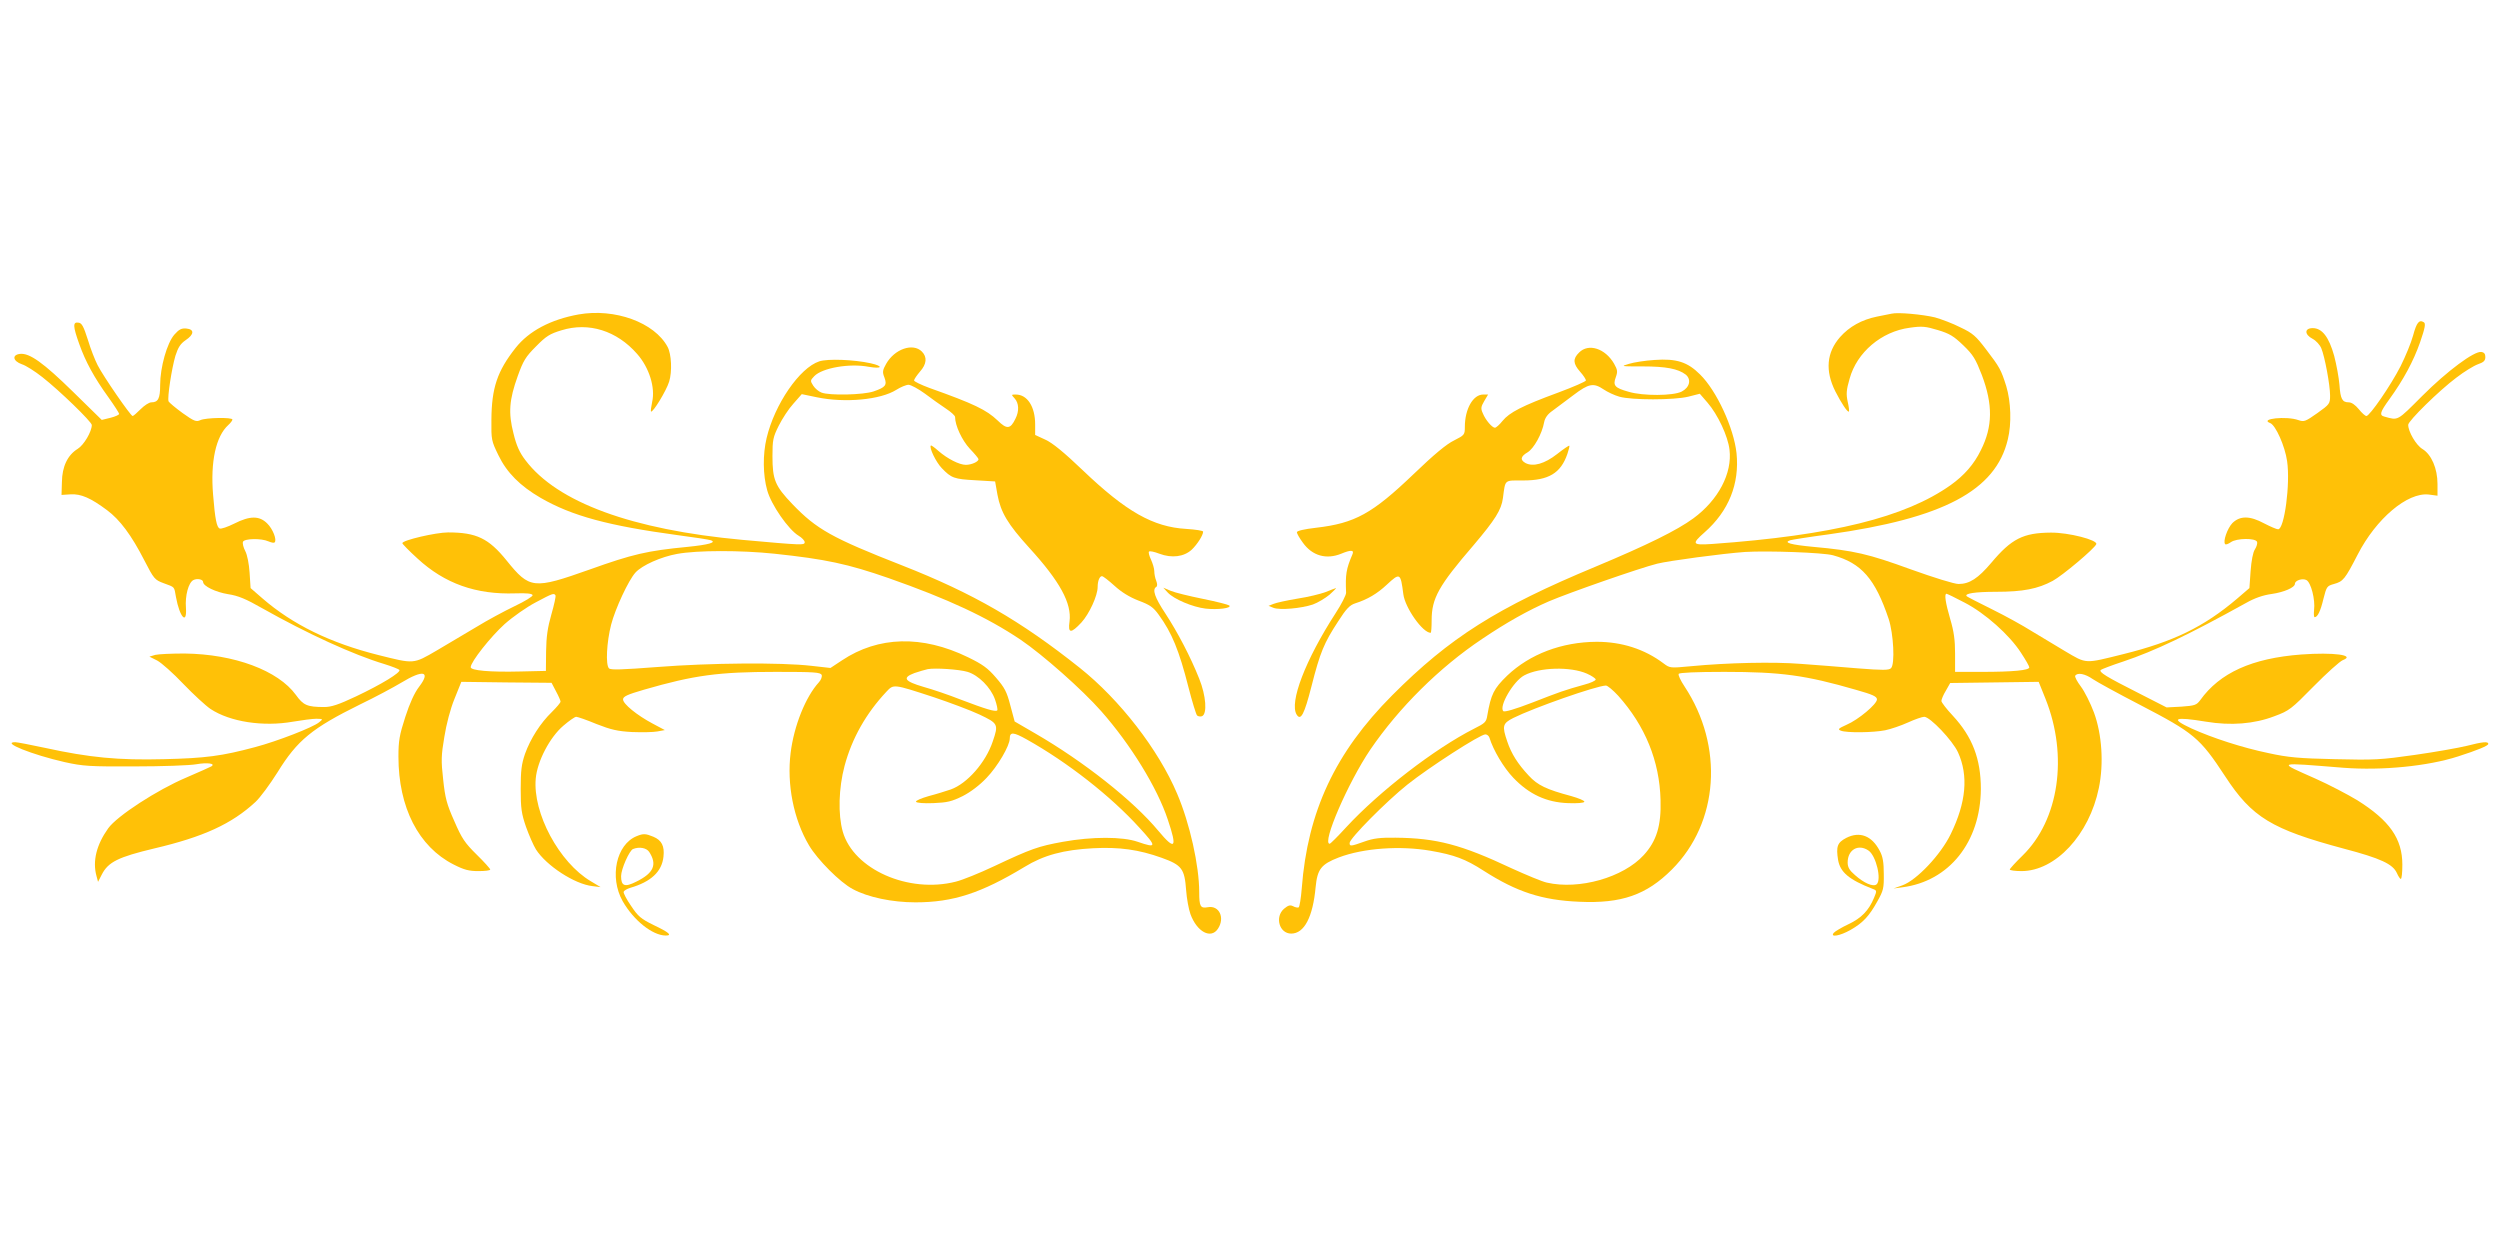 <?xml version="1.0" standalone="no"?>
<!DOCTYPE svg PUBLIC "-//W3C//DTD SVG 20010904//EN"
 "http://www.w3.org/TR/2001/REC-SVG-20010904/DTD/svg10.dtd">
<svg version="1.0" xmlns="http://www.w3.org/2000/svg"
 width="1280pt" height="640pt" viewBox="0 0 1280 640"
 preserveAspectRatio="xMidYMid meet">
<g transform="translate(0,640) scale(0.1,-0.1)"
fill="#ffc107" stroke="none">
<path d="M2962 4790 c-143 -26 -254 -85 -322 -171 -94 -119 -123 -205 -124
-369 -1 -102 0 -107 36 -181 43 -89 111 -157 216 -218 161 -93 348 -143 702
-191 85 -11 161 -23 169 -26 32 -11 -10 -23 -119 -34 -207 -20 -280 -37 -501
-116 -288 -102 -307 -100 -425 46 -92 114 -155 144 -300 144 -62 0 -234 -40
-234 -55 0 -4 35 -40 78 -79 139 -128 299 -185 501 -178 57 2 85 -1 88 -9 2
-6 -38 -31 -93 -57 -54 -26 -141 -73 -193 -105 -53 -32 -144 -86 -204 -121
-122 -71 -115 -70 -299 -24 -247 62 -439 156 -594 290 l-61 53 -5 78 c-3 46
-12 92 -22 111 -10 19 -15 40 -12 48 7 17 94 19 131 2 14 -6 28 -9 31 -5 13
12 -9 69 -38 97 -40 40 -88 40 -169 -1 -34 -17 -67 -28 -74 -25 -15 5 -24 47
-34 173 -14 169 14 299 78 357 12 11 21 23 21 28 0 12 -135 10 -164 -3 -21
-10 -32 -6 -91 36 -37 27 -69 54 -72 60 -7 19 16 168 35 233 14 44 26 62 52
80 45 30 46 56 4 60 -25 2 -37 -4 -61 -31 -38 -43 -73 -168 -73 -258 0 -69
-10 -89 -45 -89 -12 0 -36 -16 -55 -35 -19 -19 -37 -35 -41 -35 -10 0 -150
203 -179 260 -13 25 -36 83 -50 130 -22 69 -31 86 -48 88 -30 5 -29 -18 4
-110 32 -90 76 -171 149 -272 30 -42 55 -81 55 -85 0 -5 -20 -14 -44 -20 l-45
-11 -147 144 c-151 148 -223 200 -272 194 -42 -5 -36 -37 10 -53 20 -6 67 -36
105 -66 87 -68 253 -229 253 -245 0 -34 -41 -103 -72 -122 -52 -32 -80 -91
-81 -170 l-2 -66 47 3 c53 3 103 -19 186 -81 66 -49 125 -128 191 -257 49 -95
53 -100 99 -117 59 -22 53 -15 63 -71 19 -104 57 -145 51 -55 -5 62 13 129 38
142 19 10 50 4 50 -10 0 -21 65 -52 127 -62 53 -8 91 -24 177 -73 229 -129
464 -237 624 -285 39 -12 74 -26 77 -30 8 -13 -92 -74 -223 -136 -89 -42 -126
-54 -162 -54 -87 0 -107 9 -145 62 -91 125 -315 209 -570 212 -66 0 -133 -3
-150 -7 l-30 -9 40 -20 c21 -11 82 -65 134 -120 52 -54 115 -112 139 -128 100
-66 269 -92 422 -65 47 8 101 15 120 15 35 -1 35 -1 14 -18 -31 -26 -214 -97
-327 -127 -171 -46 -255 -57 -468 -62 -233 -6 -380 8 -609 58 -74 16 -143 29
-152 29 -74 0 86 -64 253 -102 95 -21 127 -23 359 -22 140 0 282 5 315 11 56
10 101 4 77 -11 -5 -3 -63 -29 -128 -57 -149 -63 -355 -197 -400 -260 -60 -84
-81 -168 -60 -244 l8 -30 19 37 c33 65 85 90 269 134 251 59 396 125 518 238
23 21 74 90 113 152 101 164 177 226 422 347 77 37 172 88 212 112 112 68 152
59 91 -21 -24 -31 -48 -84 -71 -155 -30 -93 -35 -122 -35 -203 0 -260 103
-461 282 -552 55 -28 79 -34 128 -34 33 0 60 3 60 8 0 4 -31 39 -70 77 -60 59
-76 83 -114 171 -39 87 -47 119 -57 213 -11 96 -10 124 6 218 10 64 31 144 52
195 l35 87 231 -3 231 -2 23 -44 c13 -24 23 -47 23 -52 0 -6 -20 -29 -44 -53
-59 -57 -110 -137 -138 -215 -18 -53 -22 -85 -22 -180 0 -99 4 -126 27 -193
15 -42 38 -95 51 -116 53 -83 198 -178 290 -188 l41 -5 -50 30 c-162 96 -298
349 -282 526 8 89 72 211 141 270 29 25 59 46 66 46 7 0 54 -16 104 -37 74
-29 108 -37 182 -41 51 -2 109 -1 130 3 l38 7 -62 33 c-81 43 -152 101 -152
124 0 15 22 25 108 50 256 74 380 91 675 91 197 0 228 -2 234 -16 3 -8 -3 -25
-14 -37 -68 -74 -128 -223 -145 -362 -20 -160 15 -340 94 -473 43 -73 159
-190 224 -224 77 -42 202 -68 321 -68 193 0 336 47 558 181 99 61 201 88 352
96 134 7 234 -7 351 -49 103 -37 117 -56 125 -166 3 -42 13 -97 22 -122 33
-91 105 -130 141 -75 37 56 6 121 -52 110 -38 -7 -44 4 -44 77 0 135 -48 352
-113 504 -95 225 -293 481 -499 645 -303 241 -545 381 -909 524 -360 141 -438
185 -562 314 -89 93 -102 125 -102 246 0 82 3 97 32 155 18 36 51 87 75 113
l43 49 77 -16 c144 -30 326 -13 407 38 22 14 51 26 63 26 13 -1 50 -21 83 -45
33 -25 81 -59 108 -77 26 -17 47 -36 47 -43 0 -44 36 -120 75 -162 25 -26 45
-50 45 -54 0 -13 -36 -29 -65 -29 -33 0 -94 31 -140 71 -20 18 -37 30 -39 28
-10 -10 26 -85 56 -116 49 -51 63 -56 173 -62 l100 -6 12 -68 c17 -91 53 -151
163 -272 157 -172 218 -284 206 -377 -9 -62 7 -63 61 -5 40 44 83 137 83 182
0 31 10 55 22 55 6 0 34 -22 64 -49 36 -33 77 -58 123 -76 59 -22 76 -34 104
-73 67 -92 104 -182 152 -371 19 -74 39 -139 44 -144 5 -5 17 -7 25 -4 28 11
21 105 -14 192 -44 111 -111 239 -174 335 -53 80 -68 122 -46 135 6 4 6 15 0
31 -6 14 -10 36 -10 49 0 14 -8 40 -17 60 -9 19 -14 38 -10 41 4 4 27 -1 53
-11 64 -24 126 -16 166 21 29 28 58 74 58 92 0 5 -39 11 -87 14 -169 10 -307
88 -529 300 -95 91 -156 141 -192 157 l-52 24 0 54 c0 91 -40 153 -99 153 -24
0 -24 0 -6 -20 22 -24 24 -65 4 -104 -26 -54 -44 -55 -91 -9 -58 55 -120 85
-350 167 -43 16 -78 33 -78 38 0 6 14 26 30 45 35 39 38 75 10 103 -46 46
-140 13 -183 -63 -18 -32 -20 -42 -9 -69 15 -40 6 -51 -55 -72 -52 -18 -226
-22 -267 -6 -14 5 -33 21 -42 35 -16 25 -16 27 5 49 40 42 180 67 279 48 69
-12 77 3 10 18 -85 19 -220 24 -263 10 -101 -33 -229 -220 -270 -393 -20 -84
-19 -189 3 -267 20 -74 109 -202 161 -233 17 -10 31 -25 31 -33 0 -16 -11 -16
-320 12 -565 52 -947 192 -1110 408 -30 39 -46 75 -61 137 -27 105 -22 172 22
294 28 78 40 98 93 151 52 53 71 65 131 83 139 43 283 -2 387 -121 62 -70 94
-173 77 -246 -5 -25 -8 -46 -6 -49 9 -8 79 107 93 153 16 51 12 141 -8 178
-67 125 -270 199 -456 166z m1003 -1225 c263 -28 375 -52 585 -125 304 -107
502 -199 675 -315 115 -78 316 -256 413 -366 151 -171 287 -392 341 -555 50
-148 38 -161 -49 -57 -127 153 -381 354 -630 498 l-105 61 -22 82 c-18 70 -29
91 -74 143 -42 49 -69 68 -143 104 -234 114 -459 108 -645 -16 l-59 -39 -98
11 c-155 18 -519 15 -787 -6 -184 -14 -240 -16 -249 -7 -18 18 -12 134 11 224
21 81 89 228 125 267 34 37 130 80 213 95 104 19 326 19 498 1z m-1121 -213
c3 -5 -7 -49 -21 -98 -19 -66 -26 -114 -27 -189 l-1 -100 -130 -3 c-158 -4
-255 5 -255 22 0 27 102 156 174 221 43 38 113 87 159 111 88 47 93 48 101 36z
m2110 -392 c56 -17 118 -79 140 -140 10 -28 15 -54 12 -57 -9 -9 -58 6 -187
55 -58 23 -143 52 -190 65 -99 29 -111 47 -47 71 24 8 54 17 68 20 39 7 161
-1 204 -14z m-172 -130 c80 -27 185 -66 232 -88 97 -46 99 -50 69 -138 -36
-108 -131 -216 -215 -246 -24 -8 -74 -24 -113 -34 -38 -11 -67 -23 -65 -29 3
-6 40 -9 89 -7 71 3 93 8 150 36 41 21 87 56 122 93 57 59 119 165 119 202 0
35 19 33 87 -5 209 -117 430 -290 577 -452 90 -98 89 -106 -9 -72 -78 27 -233
27 -383 0 -126 -23 -161 -35 -352 -125 -74 -35 -163 -71 -196 -79 -242 -62
-524 63 -579 256 -25 88 -21 223 9 336 38 142 110 269 214 380 38 40 33 41
244 -28z"/>
<path d="M9685 4794 c-11 -2 -45 -9 -75 -15 -78 -16 -141 -51 -189 -105 -69
-79 -77 -172 -24 -278 30 -59 63 -109 69 -103 3 2 0 25 -6 51 -8 38 -7 59 10
117 37 135 163 242 308 261 63 9 81 7 144 -12 60 -18 81 -31 130 -78 51 -49
63 -70 95 -152 57 -151 56 -264 -5 -385 -35 -72 -85 -129 -155 -179 -233 -165
-606 -257 -1219 -301 -104 -7 -109 -1 -41 59 124 109 180 249 164 406 -14 129
-102 320 -187 403 -64 64 -121 82 -233 74 -47 -3 -106 -12 -131 -20 -44 -13
-42 -13 70 -13 120 0 182 -12 221 -42 30 -25 20 -66 -21 -87 -43 -22 -198 -23
-271 -1 -72 20 -82 32 -66 75 10 28 9 37 -9 69 -45 78 -131 106 -179 57 -33
-32 -31 -57 5 -98 17 -19 30 -39 30 -45 0 -5 -64 -33 -142 -62 -185 -68 -250
-102 -285 -145 -15 -19 -33 -35 -39 -35 -14 0 -48 39 -62 74 -11 24 -10 33 7
62 l20 34 -25 0 c-52 0 -94 -74 -94 -166 0 -40 -2 -42 -55 -69 -38 -18 -103
-72 -208 -173 -211 -202 -300 -251 -498 -274 -62 -7 -99 -16 -99 -23 0 -7 14
-31 31 -54 48 -67 120 -87 196 -56 48 20 67 20 58 -2 -33 -77 -37 -104 -33
-198 0 -12 -24 -59 -54 -105 -154 -238 -238 -457 -199 -519 21 -33 39 1 76
146 44 173 64 221 136 331 42 66 60 84 88 93 63 20 113 50 161 95 68 63 71 62
85 -48 9 -70 99 -198 140 -198 3 0 5 29 5 64 0 113 36 177 215 385 110 130
142 180 150 241 13 97 5 90 103 90 131 0 193 37 227 136 7 21 12 40 10 42 -2
2 -30 -17 -63 -43 -64 -50 -122 -66 -161 -46 -29 16 -26 34 10 55 32 19 74 94
85 154 4 22 18 42 43 59 20 15 68 51 107 80 79 60 103 64 155 29 19 -13 55
-30 80 -37 62 -18 280 -18 353 0 l59 15 39 -45 c53 -61 105 -172 113 -241 15
-121 -57 -258 -185 -352 -83 -61 -237 -137 -500 -247 -505 -210 -747 -363
-1042 -659 -292 -293 -433 -595 -463 -988 -4 -50 -11 -95 -16 -98 -5 -2 -17 0
-28 6 -16 8 -25 5 -47 -13 -48 -42 -24 -127 37 -127 67 0 111 85 125 238 9 92
28 117 119 152 127 48 314 61 470 34 121 -21 178 -42 271 -102 170 -109 299
-151 490 -159 216 -10 344 35 474 165 241 241 267 631 65 937 -20 30 -34 59
-30 65 4 6 88 10 233 10 292 0 416 -17 675 -92 85 -24 107 -34 107 -49 0 -24
-95 -104 -156 -130 -42 -19 -46 -23 -29 -30 30 -12 167 -10 227 2 29 6 82 24
117 40 35 16 73 29 83 29 30 0 145 -121 173 -182 54 -119 42 -256 -37 -418
-51 -106 -175 -237 -248 -263 l-45 -16 45 6 c240 31 400 232 402 503 0 154
-43 267 -144 376 -32 34 -58 68 -58 75 0 8 10 32 23 53 l22 39 227 3 226 3 35
-87 c117 -293 69 -620 -117 -802 -36 -35 -66 -68 -66 -72 0 -4 27 -8 60 -8
174 0 347 186 396 425 26 125 16 276 -25 387 -18 48 -48 108 -67 133 -19 25
-32 50 -29 55 11 18 50 11 90 -17 22 -15 130 -74 240 -131 279 -145 308 -169
438 -367 137 -210 238 -271 607 -370 190 -50 251 -79 272 -125 7 -16 16 -30
20 -30 5 0 8 33 8 73 0 133 -65 226 -231 330 -48 29 -145 80 -215 111 -195 87
-206 83 145 55 197 -15 431 8 586 58 100 32 155 55 155 64 0 14 -29 11 -111
-10 -41 -10 -159 -31 -264 -46 -175 -25 -207 -27 -410 -22 -184 4 -240 9 -340
31 -135 28 -288 78 -394 126 -112 52 -91 62 74 35 126 -21 246 -12 350 28 76
28 86 36 201 153 67 68 134 128 149 134 68 26 -48 41 -212 29 -253 -19 -418
-94 -518 -234 -19 -25 -27 -28 -96 -33 l-76 -4 -139 71 c-172 87 -209 110
-198 121 5 4 57 24 115 43 161 54 331 135 629 300 44 25 87 40 132 46 62 9
118 33 118 52 0 17 39 30 59 19 23 -12 46 -100 39 -154 -2 -20 -1 -36 3 -36
15 0 30 31 45 94 16 63 18 66 54 76 47 13 56 24 121 150 95 185 255 320 364
308 l45 -6 0 60 c0 79 -31 151 -77 179 -33 20 -73 89 -73 124 0 20 159 176
246 241 40 31 91 62 111 69 29 10 38 18 38 37 0 16 -6 24 -21 26 -36 5 -174
-97 -302 -225 -131 -131 -122 -126 -194 -106 -27 7 -22 23 25 88 73 101 124
196 158 293 26 75 29 96 19 102 -24 15 -37 -1 -55 -68 -10 -37 -39 -107 -64
-157 -50 -98 -158 -255 -175 -255 -6 0 -24 16 -39 35 -18 22 -37 35 -51 35
-34 0 -43 17 -48 90 -3 36 -15 102 -27 148 -27 97 -62 142 -110 142 -43 0 -43
-33 0 -55 17 -9 37 -31 44 -48 18 -43 45 -189 45 -242 0 -42 -2 -45 -65 -90
-61 -43 -68 -46 -97 -36 -61 22 -202 7 -145 -15 28 -10 76 -118 87 -195 17
-116 -14 -349 -46 -349 -8 0 -40 14 -71 30 -74 40 -124 40 -163 2 -26 -27 -50
-96 -37 -108 3 -4 16 1 29 10 29 21 126 22 134 2 3 -8 -2 -25 -11 -39 -10 -15
-18 -58 -22 -112 l-6 -86 -64 -55 c-170 -144 -324 -219 -581 -283 -201 -50
-187 -51 -299 15 -54 32 -132 79 -173 104 -41 26 -131 76 -200 110 -69 34
-127 64 -130 67 -15 14 41 23 150 23 138 0 214 15 290 56 50 27 215 166 223
188 8 21 -142 60 -233 59 -141 -1 -201 -31 -305 -155 -67 -79 -111 -108 -167
-108 -22 0 -125 32 -245 75 -217 79 -289 96 -498 115 -117 11 -156 22 -119 34
11 3 98 17 196 30 588 82 856 224 918 486 20 81 16 193 -8 273 -27 85 -33 96
-104 189 -51 67 -67 82 -131 112 -39 20 -98 42 -130 51 -63 15 -189 27 -222
19z m-300 -1237 c146 -40 216 -121 285 -326 25 -76 33 -232 12 -252 -10 -11
-43 -11 -170 -1 -86 7 -218 18 -292 23 -139 11 -374 6 -562 -12 -106 -10 -108
-10 -140 14 -98 74 -215 111 -343 111 -179 -1 -342 -63 -458 -173 -69 -67 -83
-95 -102 -204 -5 -34 -12 -40 -68 -68 -201 -102 -485 -321 -654 -504 -43 -47
-81 -85 -85 -85 -42 0 95 315 208 482 147 215 353 420 573 567 123 83 235 146
341 192 103 44 463 170 555 193 60 15 336 52 450 60 116 7 399 -3 450 -17z
m673 -242 c105 -54 231 -166 290 -258 23 -35 42 -68 42 -74 0 -15 -85 -23
-242 -23 l-138 0 0 93 c0 70 -6 114 -25 178 -24 82 -31 129 -19 129 3 0 45
-20 92 -45z m-1933 -364 c25 -11 45 -25 45 -30 0 -6 -26 -18 -57 -26 -104 -29
-126 -37 -267 -92 -91 -35 -143 -50 -149 -44 -24 24 52 154 107 183 78 42 237
46 321 9z m160 -113 c138 -154 212 -334 217 -534 4 -130 -20 -210 -86 -282
-105 -115 -331 -179 -496 -141 -24 5 -105 39 -180 73 -259 122 -385 155 -595
157 -78 1 -113 -3 -160 -20 -70 -25 -75 -25 -75 -7 0 23 187 212 296 299 109
87 372 257 399 257 9 0 18 -8 21 -17 19 -63 73 -154 122 -205 81 -85 170 -126
280 -130 48 -2 82 1 84 7 1 6 -29 18 -67 29 -127 34 -172 55 -218 105 -56 60
-89 112 -110 175 -27 79 -24 92 31 120 107 53 423 164 474 166 9 0 37 -24 63
-52z"/>
<path d="M5979 3366 c32 -34 127 -74 193 -82 62 -7 136 2 122 16 -5 4 -66 20
-136 34 -69 14 -143 32 -164 41 l-38 16 23 -25z"/>
<path d="M6788 3369 c-26 -10 -92 -26 -145 -34 -54 -9 -109 -21 -123 -27 l-25
-10 25 -10 c33 -13 142 -3 202 17 25 9 63 32 85 50 21 19 36 34 33 34 -3 -1
-26 -9 -52 -20z"/>
<path d="M3260 2119 c-105 -42 -141 -210 -72 -333 56 -98 152 -175 220 -176
36 0 18 16 -62 54 -65 32 -79 44 -115 98 -23 33 -40 66 -38 72 2 6 17 15 33
20 107 31 163 83 171 160 6 54 -9 84 -52 102 -39 16 -51 17 -85 3z m64 -81
c42 -65 23 -108 -66 -152 -59 -30 -78 -23 -78 28 0 36 42 131 61 139 33 13 69
6 83 -15z"/>
<path d="M9453 2110 c-46 -24 -53 -44 -42 -113 11 -63 56 -101 177 -148 22 -8
22 -10 7 -46 -27 -65 -65 -104 -131 -135 -34 -16 -68 -36 -75 -44 -21 -25 32
-16 86 15 63 36 95 70 137 146 31 55 34 67 33 140 0 60 -5 90 -21 119 -40 77
-102 101 -171 66z m114 -65 c39 -27 68 -150 41 -173 -17 -14 -64 6 -111 48
-28 24 -37 40 -37 64 0 66 55 97 107 61z"/>
</g>
</svg>
